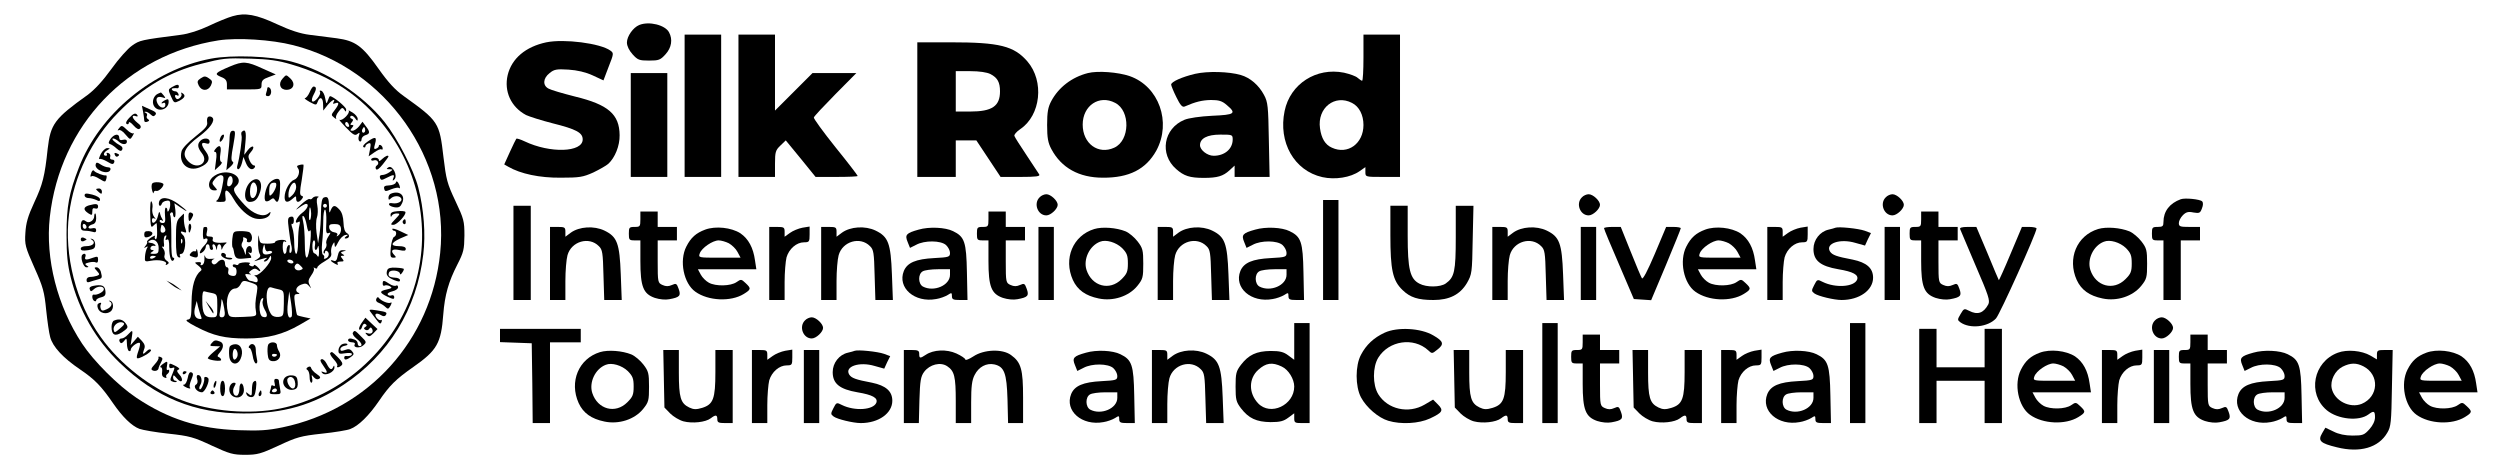 <?xml version="1.0" standalone="no"?>
<!DOCTYPE svg PUBLIC "-//W3C//DTD SVG 20010904//EN"
 "http://www.w3.org/TR/2001/REC-SVG-20010904/DTD/svg10.dtd">
<svg version="1.0" xmlns="http://www.w3.org/2000/svg"
 width="1300pt" height="240pt" viewBox="0 0 1300 240"
 preserveAspectRatio="xMidYMid meet">

<g transform="translate(0,240) scale(0.1,-0.1)"
fill="#000000" stroke="none">
<path d="M1210 2316 c-25 -7 -81 -30 -125 -51 -49 -23 -104 -41 -145 -46 -209
-27 -213 -28 -253 -56 -22 -15 -71 -70 -108 -122 -45 -62 -86 -107 -124 -135
-172 -123 -192 -151 -207 -279 -15 -143 -26 -186 -70 -280 -33 -71 -43 -107
-46 -158 -4 -61 -1 -73 47 -181 45 -100 52 -127 61 -219 6 -57 15 -121 21
-142 13 -50 67 -108 154 -167 77 -52 112 -88 173 -177 49 -71 97 -118 137
-133 17 -6 84 -18 151 -25 110 -12 131 -18 225 -62 93 -43 111 -48 174 -48 63
0 81 5 174 48 94 44 115 50 225 62 67 7 133 18 147 24 43 16 97 69 149 145 55
81 88 114 181 179 121 85 143 122 154 272 8 103 28 171 73 259 33 64 36 79 37
151 0 75 -3 87 -47 180 -43 91 -48 112 -62 228 -21 181 -25 187 -206 317 -45
32 -81 71 -132 143 -84 119 -121 145 -217 158 -39 5 -102 13 -141 18 -48 6
-100 23 -167 54 -111 52 -168 62 -233 43z m315 -151 c482 -122 814 -592 764
-1080 -46 -454 -372 -814 -819 -907 -77 -16 -120 -19 -230 -15 -207 7 -365 58
-530 168 -95 63 -224 192 -283 282 -129 195 -192 442 -168 658 53 478 402 844
877 919 98 15 276 4 389 -25z"/>
<path d="M1097 2095 c-301 -57 -579 -287 -687 -567 -51 -132 -64 -200 -64
-348 0 -105 5 -154 22 -223 42 -170 130 -324 254 -443 187 -181 391 -264 645
-264 208 0 359 43 519 149 235 155 382 395 415 678 13 104 3 236 -26 348 -23
90 -108 255 -175 340 -114 143 -304 267 -485 315 -106 28 -308 36 -418 15z
m418 -30 c207 -60 365 -166 488 -327 191 -249 243 -573 140 -864 -107 -301
-373 -534 -685 -598 -160 -33 -362 -16 -516 44 -157 61 -319 187 -418 327
-129 179 -192 427 -165 639 26 199 117 388 256 529 127 130 266 212 430 253
115 29 127 31 260 27 93 -3 140 -9 210 -30z"/>
<path d="M1195 2054 c-78 -33 -82 -39 -46 -54 24 -9 31 -19 31 -39 l0 -26 90
0 c90 0 90 0 90 25 0 21 8 29 37 39 l37 14 -65 29 c-87 40 -105 41 -174 12z"/>
<path d="M1044 1993 c-18 -12 -20 -18 -11 -37 15 -31 49 -31 64 0 9 20 7 25
-11 37 -18 12 -24 12 -42 0z"/>
<path d="M1470 1992 c-25 -27 -14 -59 20 -59 37 0 48 33 20 59 -23 21 -21 21
-40 0z"/>
<path d="M894 1947 c-20 -12 -20 -13 -5 -48 16 -36 17 -36 44 -23 29 16 34 28
15 40 -6 4 -8 3 -5 -3 8 -12 -17 -36 -26 -26 -11 11 -8 25 4 17 7 -4 10 -1 7
7 -3 8 -10 14 -15 14 -17 0 -28 15 -12 16 8 1 17 1 22 0 4 0 7 4 7 9 0 13 -10
12 -36 -3z"/>
<path d="M1390 1941 c0 -5 -3 -16 -6 -25 -4 -11 -1 -16 10 -16 18 0 22 35 6
45 -5 3 -10 2 -10 -4z"/>
<path d="M1610 1920 c-7 -16 -18 -30 -24 -30 -6 -1 5 -9 24 -20 34 -18 35 -18
42 1 11 30 28 22 28 -13 l1 -33 22 28 c22 27 45 38 31 15 -5 -8 -2 -9 9 -5 23
9 21 -5 -3 -36 -18 -23 -19 -26 -3 -38 9 -8 14 -9 11 -4 -4 6 2 22 13 35 16
21 20 23 29 10 8 -13 10 -13 10 1 0 13 -68 69 -84 69 -2 0 -7 -10 -11 -22 -7
-21 -8 -20 -14 11 -3 19 -12 36 -20 39 -8 3 -11 0 -7 -6 8 -13 -30 -59 -40
-49 -5 5 -1 21 8 37 15 27 14 40 -2 40 -4 0 -13 -13 -20 -30z"/>
<path d="M822 1913 c-22 -9 -34 -41 -22 -63 20 -37 78 -20 77 22 0 13 -4 15
-19 7 -10 -5 -18 -12 -18 -15 0 -3 5 -2 10 1 6 3 10 -1 10 -9 0 -23 -27 -20
-40 4 -14 27 -4 42 23 34 19 -6 20 -5 8 10 -7 9 -14 16 -15 15 0 0 -7 -3 -14
-6z"/>
<path d="M744 1819 c3 -18 6 -38 6 -45 0 -8 6 -11 16 -7 11 4 12 8 4 13 -7 4
-10 12 -6 18 3 6 0 13 -6 15 -9 4 -9 6 -1 6 6 1 18 -6 26 -14 12 -11 17 -12
25 -2 8 9 0 17 -30 29 l-40 18 6 -31z"/>
<path d="M1813 1825 c10 -12 -33 -56 -47 -48 -6 3 9 -15 33 -40 37 -38 47 -44
59 -34 13 10 14 8 8 -10 -4 -12 -2 -24 4 -28 5 -3 10 1 10 10 0 9 9 19 20 22
25 7 25 18 2 47 l-17 23 -18 -24 c-10 -12 -25 -23 -34 -23 -13 0 -13 3 -3 15
10 12 10 15 0 15 -10 0 -10 3 -1 14 9 11 9 15 -1 19 -7 2 -9 8 -5 13 5 5 15 1
23 -10 11 -16 14 -17 14 -4 0 9 -12 24 -27 33 -16 10 -25 14 -20 10z m2 -83
c-8 -8 -25 10 -19 20 4 6 9 5 15 -3 4 -7 6 -15 4 -17z m81 -29 c-10 -10 -19 5
-10 18 6 11 8 11 12 0 2 -7 1 -15 -2 -18z"/>
<path d="M671 1786 c-14 -15 -19 -26 -12 -31 6 -3 11 0 11 7 0 7 11 1 24 -14
17 -19 27 -23 34 -16 8 8 4 17 -14 30 -27 22 -33 43 -8 34 8 -3 12 -2 9 4 -9
15 -20 12 -44 -14z"/>
<path d="M1084 1793 c-6 -2 -9 -14 -7 -27 4 -20 -7 -33 -61 -76 -39 -31 -69
-62 -72 -77 -16 -64 35 -108 95 -83 47 19 58 46 32 81 -27 36 -27 52 -1 44 14
-5 20 -2 20 9 0 19 -31 21 -48 4 -17 -17 -15 -36 8 -65 39 -50 -24 -89 -70
-43 -38 38 -23 72 56 131 56 41 85 83 68 98 -5 5 -14 7 -20 4z"/>
<path d="M619 1733 c-8 -9 -9 -14 -2 -10 6 4 22 -5 35 -22 25 -29 25 -29 38
-7 7 11 9 18 5 13 -5 -4 -21 4 -35 18 -25 24 -28 25 -41 8z"/>
<path d="M1194 1688 c0 -18 -4 -64 -9 -103 l-8 -70 22 19 c14 13 18 22 10 26
-8 5 -7 28 4 84 12 69 12 76 -2 76 -11 0 -16 -10 -17 -32z"/>
<path d="M1257 1714 c-3 -3 -3 -12 -1 -19 5 -12 -10 -116 -22 -157 -3 -10 -1
-18 5 -18 6 0 14 14 19 32 l8 32 13 -32 c13 -32 34 -41 46 -22 3 6 1 10 -5 10
-6 0 -16 11 -22 25 -9 21 -8 28 7 45 10 11 15 23 11 27 -4 4 -16 -3 -27 -17
l-19 -25 6 63 c6 57 0 75 -19 56z"/>
<path d="M575 1678 c-12 -18 -12 -24 -3 -27 7 -2 23 -12 34 -23 16 -14 24 -16
29 -7 4 6 2 15 -6 20 -33 18 -53 38 -41 39 7 0 20 -7 28 -15 19 -19 44 -19 44
-1 0 9 -7 12 -20 9 -14 -4 -20 0 -20 11 0 23 -26 20 -45 -6z"/>
<path d="M1146 1684 c-10 -25 1 -29 14 -5 6 12 7 21 1 21 -5 0 -12 -7 -15 -16z"/>
<path d="M1912 1664 c-18 -12 -28 -25 -22 -29 5 -3 10 -2 10 3 0 6 7 13 15 16
13 5 15 0 9 -31 l-7 -36 30 21 c17 12 33 19 37 15 3 -3 6 -1 6 5 0 6 -4 14
-10 17 -5 3 -10 2 -10 -3 0 -6 -6 -12 -14 -15 -11 -5 -13 0 -6 24 11 38 2 41
-38 13z"/>
<path d="M1120 1625 c-8 -10 -9 -15 -1 -15 7 0 9 -16 4 -47 l-6 -48 22 20 c13
11 18 21 12 23 -7 2 -9 18 -5 43 7 41 -4 51 -26 24z"/>
<path d="M524 1599 c-8 -17 -12 -29 -7 -26 5 3 23 -3 40 -13 26 -16 32 -16 37
-4 3 8 -1 14 -10 14 -10 0 -14 6 -11 14 3 8 -1 17 -9 20 -9 3 -12 1 -9 -4 3
-6 1 -10 -4 -10 -17 0 -13 18 7 29 16 10 16 10 0 11 -10 0 -25 -14 -34 -31z"/>
<path d="M597 1595 c3 -8 9 -12 14 -9 12 7 11 11 -5 17 -10 4 -13 1 -9 -8z"/>
<path d="M1987 1573 c-11 -11 -17 -13 -17 -5 0 7 -9 12 -20 12 -11 0 -20 -4
-20 -10 0 -5 6 -7 14 -4 18 7 32 -16 16 -26 -7 -4 -9 -13 -5 -19 4 -8 17 1 36
25 16 20 29 38 29 40 0 10 -17 2 -33 -13z"/>
<path d="M498 1547 c-11 -30 65 -60 76 -30 3 8 -2 13 -12 13 -10 0 -27 7 -39
15 -16 11 -22 12 -25 2z"/>
<path d="M1557 1542 c-13 -3 -15 -7 -8 -16 14 -17 2 -54 -20 -61 -23 -8 -49
-55 -49 -90 0 -29 15 -32 42 -8 17 15 18 15 18 0 0 -21 14 -22 29 -3 9 11 9
15 -1 18 -10 4 -10 20 1 82 7 43 11 79 9 80 -2 1 -11 1 -21 -2z m-17 -115 c0
-13 -9 -32 -20 -42 -19 -18 -20 -17 -20 4 0 27 17 61 30 61 6 0 10 -11 10 -23z"/>
<path d="M2020 1530 c-12 -8 -12 -10 5 -10 20 -1 20 -1 1 -15 -11 -8 -28 -15
-38 -15 -11 0 -15 -5 -12 -15 5 -13 9 -13 34 0 37 19 44 19 35 -2 -5 -14 -4
-15 6 -6 19 19 -10 76 -31 63z"/>
<path d="M476 1505 c-8 -22 -8 -27 2 -21 5 3 22 -3 39 -14 30 -18 31 -18 36 0
3 11 2 19 -2 18 -11 -3 -56 14 -62 24 -3 5 -9 2 -13 -7z"/>
<path d="M1143 1499 c-18 -5 -39 -19 -46 -30 -19 -27 -10 -59 16 -59 19 0 19
1 3 19 -15 17 -15 20 2 41 10 12 25 21 33 19 14 -4 14 -12 4 -62 -6 -33 -18
-63 -26 -68 -10 -6 -5 -9 17 -9 28 0 30 2 26 30 -6 44 13 37 43 -15 30 -51 75
-92 111 -101 33 -8 70 2 78 22 5 14 4 15 -9 4 -27 -22 -79 -3 -123 44 -55 60
-65 81 -47 96 47 39 -13 89 -82 69z m67 -39 c0 -19 -17 -36 -27 -26 -3 3 -2
17 1 31 7 28 26 25 26 -5z"/>
<path d="M1307 1458 c-38 -29 -45 -108 -9 -108 26 0 40 12 52 45 21 55 -4 92
-43 63z m27 -24 c9 -23 -4 -64 -20 -64 -9 0 -14 12 -14 33 0 46 21 65 34 31z"/>
<path d="M1401 1449 c-20 -22 -33 -87 -19 -95 5 -3 16 0 24 7 13 10 17 10 24
-1 14 -23 23 -4 26 55 2 48 0 55 -17 55 -10 0 -27 -9 -38 -21z m34 -21 c-4
-13 -13 -30 -21 -38 -12 -12 -14 -10 -14 16 0 34 6 44 27 44 10 0 12 -7 8 -22z"/>
<path d="M792 1446 c-5 -6 -5 -22 -1 -36 4 -14 7 -19 8 -12 1 8 7 12 14 9 11
-3 36 19 37 34 0 12 -50 16 -58 5z"/>
<path d="M2058 1450 c-2 -7 -18 -13 -34 -14 -23 -1 -30 -5 -26 -18 3 -14 7
-15 37 -2 18 7 35 10 39 7 9 -9 7 10 -3 26 -7 10 -10 10 -13 1z"/>
<path d="M500 1416 c0 -2 7 -9 15 -16 12 -10 15 -10 15 4 0 9 -7 16 -15 16 -8
0 -15 -2 -15 -4z"/>
<path d="M440 1384 c0 -8 9 -14 21 -14 11 0 29 -5 40 -10 15 -8 19 -7 19 3 0
9 -17 19 -40 25 -32 8 -40 7 -40 -4z"/>
<path d="M2033 1393 c-7 -2 -13 -12 -13 -21 0 -12 3 -13 12 -4 15 15 45 16 54
1 9 -15 -16 -30 -44 -26 -14 3 -21 0 -19 -7 2 -6 16 -12 30 -14 21 -3 30 3 38
22 19 40 -14 67 -58 49z"/>
<path d="M1625 1370 c-4 -6 -10 -8 -15 -5 -5 3 -26 -11 -47 -31 -27 -25 -29
-30 -9 -15 16 12 33 21 37 21 19 0 7 -28 -21 -48 -28 -21 -45 -62 -18 -46 8 5
9 0 5 -17 -4 -13 -7 -52 -7 -86 0 -35 -4 -63 -10 -63 -5 0 -10 24 -10 54 0 30
-4 66 -10 81 -5 14 -6 24 -1 21 5 -3 9 5 9 18 0 17 -5 22 -17 19 -15 -4 -16
-13 -9 -66 4 -34 10 -74 14 -88 3 -15 1 -30 -4 -33 -7 -4 -9 3 -6 20 3 16 1
23 -6 19 -5 -3 -10 -15 -10 -26 0 -10 -4 -19 -10 -19 -5 0 -10 16 -10 36 0 24
4 33 12 28 6 -4 8 -3 5 3 -7 11 -57 5 -57 -7 0 -4 -18 -7 -39 -7 -37 0 -40 2
-44 31 -2 20 -4 14 -5 -19 -1 -27 3 -57 8 -65 7 -11 3 -18 -13 -28 -18 -11
-19 -12 -2 -7 11 4 29 9 40 12 16 4 17 3 5 -6 -9 -7 -11 -11 -3 -11 7 0 17 8
22 18 10 16 10 16 11 0 0 -23 -57 -88 -79 -89 -10 0 -11 -2 -3 -6 6 -2 12 -12
12 -20 0 -10 -6 -13 -16 -9 -9 3 -20 6 -24 6 -5 0 -14 9 -19 19 -9 16 -8 18
12 15 12 -2 16 -1 9 2 -10 5 -9 9 5 19 13 10 22 10 31 3 20 -17 21 -5 0 15
-10 9 -18 13 -18 7 0 -5 -7 -7 -16 -3 -10 4 -12 8 -5 13 7 3 -4 6 -24 6 -19
-1 -35 -5 -35 -10 0 -4 -7 -6 -15 -2 -8 3 -15 1 -15 -4 0 -6 5 -10 10 -10 11
0 14 -33 4 -42 -3 -3 -13 -4 -23 -1 -13 3 -17 11 -14 24 3 10 0 19 -6 19 -6 0
-11 9 -11 20 0 24 -22 26 -40 5 -7 -8 -16 -12 -21 -9 -13 8 -11 22 4 27 6 2 0
3 -15 1 -18 -2 -28 2 -32 14 -2 9 -4 4 -3 -12 1 -17 -4 -31 -12 -34 -8 -3 -11
0 -7 6 4 7 -2 10 -14 9 -20 -1 -20 -2 2 -19 14 -11 19 -21 13 -25 -32 -25 -48
-79 -49 -164 -1 -80 -3 -89 -21 -91 -14 -3 -1 -13 45 -37 90 -47 149 -61 261
-61 111 0 191 21 279 72 l55 32 -33 7 c-18 4 -35 8 -37 11 -2 2 -7 27 -11 56
-6 47 -5 52 12 53 11 0 14 3 7 6 -22 8 -14 33 13 43 21 8 29 7 41 -7 13 -16
13 -16 3 5 -9 18 -7 28 9 51 11 15 17 32 13 36 -4 5 -1 5 6 1 6 -4 12 -3 12 3
0 6 17 20 38 32 30 18 38 27 34 45 -2 12 1 30 7 41 10 17 10 17 11 -2 1 -15 5
-11 18 15 9 19 26 36 37 38 17 3 17 1 5 -7 -9 -7 -10 -11 -3 -11 20 0 24 18 7
28 -11 6 -17 24 -18 55 -1 29 -8 53 -20 66 -24 27 -34 26 -46 -1 -7 -20 -9
-17 -9 18 -1 45 -6 55 -27 47 -10 -4 -14 -25 -15 -77 0 -39 -4 -91 -8 -116
l-7 -45 -8 55 c-4 30 -3 66 2 79 5 14 6 41 2 62 -5 25 -3 40 4 43 6 2 3 5 -6
5 -9 1 -20 -4 -23 -9z m75 -40 c0 -5 -4 -10 -10 -10 -5 0 -10 5 -10 10 0 6 5
10 10 10 6 0 10 -4 10 -10z m-82 -40 c0 -16 -3 -32 -6 -34 -6 -4 -7 16 -3 57
2 19 8 4 9 -23z m79 -44 c-3 -53 -1 -63 12 -58 12 5 12 2 -1 -17 -9 -13 -14
-30 -11 -37 3 -8 0 -21 -7 -29 -7 -9 -10 -18 -6 -22 3 -3 6 -1 6 6 0 7 5 9 10
6 15 -9 12 -32 -6 -39 -8 -3 -12 -2 -9 3 3 5 1 13 -5 16 -7 4 -8 28 -5 63 4
31 6 83 6 115 0 31 4 57 9 57 5 0 8 -29 7 -64z m-102 -17 c5 -30 10 -38 16
-28 6 9 7 -13 3 -56 -10 -106 -29 -115 -29 -12 0 45 -4 97 -9 116 -5 22 -5 31
2 27 6 -3 13 -25 17 -47z m178 -16 c2 -13 -3 -28 -11 -35 -11 -9 -14 -9 -9 -1
5 7 -1 13 -15 15 -14 2 -24 11 -26 23 -2 16 3 20 27 20 23 0 31 -5 34 -22z
m-135 -88 c-6 -28 8 -35 15 -7 3 9 5 -1 6 -23 0 -25 -2 -35 -8 -27 -4 8 -12
14 -17 15 -12 3 -13 67 -1 67 5 0 7 -11 5 -25z m-243 -31 c8 3 17 1 20 -3 2
-5 -6 -11 -20 -13 -27 -6 -35 6 -26 37 5 18 6 18 9 -3 2 -15 9 -22 17 -18z
m130 -54 c3 -5 -1 -10 -9 -10 -8 0 -18 5 -21 10 -3 6 1 10 9 10 8 0 18 -4 21
-10z m40 -24 c12 -12 12 -15 -2 -20 -19 -8 -38 8 -29 23 9 14 15 14 31 -3z
m-256 -87 c31 -11 32 -14 27 -48 -9 -50 -10 -72 -5 -101 4 -25 3 -25 -67 -28
-67 -3 -72 -1 -78 20 -17 66 2 128 39 128 8 0 19 9 25 20 12 23 16 24 59 9z
m142 -34 c25 -6 26 -9 25 -73 -1 -64 -2 -67 -27 -70 -14 -2 -30 3 -36 10 -33
40 -36 153 -4 144 9 -3 28 -8 42 -11z m-348 -19 c26 -6 27 -9 27 -66 0 -60 0
-60 -30 -60 -37 0 -48 20 -48 87 -1 36 3 51 11 48 7 -2 24 -6 40 -9z m413
-123 c-17 -17 -26 17 -19 73 l7 59 10 -63 c5 -34 6 -65 2 -69z m-347 20 c1
-15 -5 -23 -15 -23 -13 0 -15 7 -10 31 3 17 7 41 7 53 1 15 3 13 9 -9 4 -16 8
-40 9 -52z m197 61 c-3 -9 2 -29 11 -45 18 -30 13 -45 -12 -36 -22 9 -20 97 3
97 2 0 1 -7 -2 -16z m-321 -78 c6 -14 4 -17 -11 -14 -22 4 -29 29 -18 66 l7
27 7 -30 c4 -16 11 -38 15 -49z"/>
<path d="M1086 805 c24 -39 24 -40 24 -28 0 6 -9 21 -21 34 l-20 24 17 -30z"/>
<path d="M827 1350 c-5 -21 8 -29 15 -8 2 6 13 13 24 14 15 3 20 -2 19 -21 0
-23 -15 -49 -15 -27 0 7 -3 12 -8 12 -4 0 -6 -18 -4 -40 3 -32 1 -40 -12 -40
-9 0 -16 5 -16 11 0 5 5 7 12 3 7 -5 8 -3 2 7 -5 8 -9 17 -10 22 -4 21 -7 19
-13 -7 -7 -32 -31 -48 -31 -21 0 10 5 13 13 9 8 -5 8 -3 -2 9 -7 9 -11 28 -9
41 3 14 1 31 -4 38 -5 8 -8 -18 -7 -64 2 -67 4 -75 16 -62 8 8 16 14 17 14 1
0 3 -20 3 -45 1 -25 -3 -42 -8 -39 -5 3 -6 10 -3 16 4 5 -5 2 -20 -7 -15 -10
-24 -20 -21 -23 2 -3 -1 -12 -8 -20 -10 -13 -9 -14 2 -7 10 6 12 4 5 -6 -4 -8
-9 -27 -10 -42 -2 -28 -1 -29 31 -23 41 8 87 -2 78 -17 -4 -6 -1 -7 7 -2 10 6
10 11 -4 20 -10 7 -14 19 -10 29 3 9 0 24 -7 33 -8 9 -9 14 -3 10 7 -4 9 4 6
22 -2 16 1 32 7 35 7 5 8 1 4 -10 -4 -12 -3 -15 5 -10 9 5 12 -7 12 -41 0 -51
12 -83 24 -64 4 6 2 11 -4 11 -7 0 -10 35 -9 104 0 58 -2 109 -5 115 -4 5 -2
12 4 16 5 3 10 -1 10 -9 0 -9 4 -16 8 -16 4 0 6 16 4 37 l-5 36 32 -22 c17
-12 31 -20 31 -18 0 3 -19 19 -42 36 -49 36 -93 41 -101 11z m33 -146 c0 -8
-6 -14 -14 -14 -12 0 -14 10 -7 38 3 10 21 -11 21 -24z m-35 -95 c0 -24 -4
-29 -25 -29 -20 0 -22 2 -10 10 11 7 12 10 2 10 -8 0 -12 6 -9 13 2 6 11 11
18 9 8 -2 10 0 6 5 -5 4 -13 9 -18 9 -22 3 -23 5 -10 13 22 14 47 -7 46 -40z
m-15 -43 c0 -2 -7 -6 -15 -10 -8 -3 -15 -1 -15 4 0 6 7 10 15 10 8 0 15 -2 15
-4z"/>
<path d="M462 1332 c-29 -9 -30 -23 -3 -41 19 -12 21 -11 21 9 0 16 4 20 15
16 9 -3 15 0 15 9 0 16 -10 17 -48 7z"/>
<path d="M2068 1302 c-28 -2 -38 -8 -37 -20 0 -11 3 -12 6 -4 2 6 14 12 26 12
19 0 19 -2 -8 -30 -25 -26 -26 -30 -9 -29 19 0 68 53 62 67 -2 4 -20 6 -40 4z"/>
<path d="M980 1275 c0 -30 6 -32 19 -6 8 14 7 20 -4 25 -11 4 -15 -2 -15 -19z"/>
<path d="M490 1276 c0 -23 -28 -40 -43 -27 -17 14 -27 4 -27 -26 0 -18 6 -23
24 -23 13 0 31 -3 40 -6 10 -4 16 -1 16 9 0 10 -7 13 -20 10 -11 -3 -20 -1
-20 5 0 5 9 12 20 15 14 3 20 14 20 31 0 14 -2 26 -5 26 -3 0 -5 -6 -5 -14z
m-40 -57 c0 -5 -4 -9 -10 -9 -5 0 -10 7 -10 16 0 8 5 12 10 9 6 -3 10 -10 10
-16z"/>
<path d="M935 1269 c-17 -17 -20 -34 -20 -111 0 -69 3 -92 14 -96 8 -3 11 0 7
7 -4 6 -1 11 7 11 20 0 28 78 10 96 -18 17 -16 25 3 17 13 -5 15 -2 8 18 -5
13 -8 36 -8 52 1 15 1 27 0 26 -1 0 -10 -9 -21 -20z m12 -131 c-3 -8 -6 -5 -6
6 -1 11 2 17 5 13 3 -3 4 -12 1 -19z"/>
<path d="M2095 1251 c-3 -5 -1 -12 5 -16 5 -3 10 1 10 9 0 18 -6 21 -15 7z"/>
<path d="M980 1216 c0 -31 6 -34 13 -6 3 11 1 23 -4 26 -5 3 -9 -6 -9 -20z"/>
<path d="M1059 1218 c-6 -15 -5 -66 2 -62 23 14 25 -9 3 -31 -27 -27 -35 -56
-9 -35 8 7 15 19 15 26 0 8 5 14 10 14 6 0 10 -7 10 -15 0 -8 5 -15 11 -15 6
0 9 7 5 15 -3 8 -1 15 4 15 5 0 11 -8 13 -17 4 -17 5 -17 6 0 0 9 6 17 11 17
6 0 10 -8 11 -17 0 -14 2 -15 6 -3 3 8 11 19 17 23 7 5 6 7 -4 6 -45 -5 -69 2
-64 16 4 10 0 15 -15 15 -18 0 -20 4 -15 25 4 15 2 25 -5 25 -6 0 -11 -1 -12
-2z"/>
<path d="M2040 1209 c0 -5 5 -9 10 -9 14 0 13 -27 -1 -32 -6 -2 -14 -27 -17
-56 -4 -46 -2 -52 14 -52 14 0 15 3 6 12 -24 24 -14 36 23 28 27 -6 35 -5 35
6 0 9 -12 14 -35 14 -47 0 -44 17 6 40 l42 18 -42 20 c-22 11 -41 16 -41 11z"/>
<path d="M750 1181 c0 -14 5 -18 19 -14 29 8 32 29 5 31 -18 1 -24 -3 -24 -17z"/>
<path d="M1208 1158 c-2 -21 -1 -41 1 -44 3 -2 6 -12 7 -20 5 -35 13 -42 46
-39 18 2 37 4 42 4 5 1 2 9 -5 18 -10 11 -10 14 -1 9 8 -5 12 0 12 13 0 33
-30 26 -31 -6 -1 -21 -2 -23 -6 -8 -3 11 -9 25 -14 30 -4 6 -4 17 1 25 5 8 6
18 4 22 -3 4 2 5 10 2 9 -3 13 -10 10 -15 -3 -5 2 -9 10 -9 23 0 21 47 -1 54
-10 3 -32 5 -50 4 -29 -1 -31 -4 -35 -40z"/>
<path d="M420 1155 c0 -9 6 -12 15 -9 8 4 15 7 15 9 0 2 -7 5 -15 9 -9 3 -15
0 -15 -9z"/>
<path d="M479 1152 c20 -14 4 -32 -30 -32 -18 0 -29 -5 -29 -13 0 -10 10 -12
38 -8 31 5 37 10 37 30 0 14 -7 26 -15 28 -12 4 -13 3 -1 -5z"/>
<path d="M1021 1102 c0 -7 -4 -11 -8 -9 -5 3 -14 -1 -20 -8 -10 -11 -9 -15 8
-20 26 -9 32 -3 26 27 -2 12 -5 17 -6 10z"/>
<path d="M1756 1069 c-4 -22 -10 -30 -21 -25 -22 8 -18 -2 6 -15 15 -8 19 -8
15 0 -5 7 1 11 15 11 18 0 19 2 9 15 -10 12 -10 15 1 15 12 0 12 2 0 9 -11 7
-10 10 5 14 17 4 17 5 -2 6 -16 1 -23 -6 -28 -30z"/>
<path d="M1150 1075 c0 -15 46 -32 57 -21 4 3 -4 6 -16 6 -12 0 -20 4 -17 9 3
5 -1 11 -9 15 -9 3 -15 0 -15 -9z"/>
<path d="M428 1075 c-12 -12 5 -65 21 -65 13 0 14 2 2 9 -12 8 -9 11 11 16 15
4 32 4 37 0 7 -3 11 2 11 14 0 18 -3 19 -26 11 -36 -14 -47 -12 -40 5 5 14 -5
21 -16 10z"/>
<path d="M504 991 c15 -17 15 -19 1 -25 -9 -3 -25 -6 -36 -6 -11 0 -19 -7 -19
-16 0 -11 5 -14 16 -10 9 3 27 9 40 12 26 7 27 8 18 42 -4 12 -13 22 -22 22
-13 0 -13 -3 2 -19z"/>
<path d="M2014 996 c-9 -24 -1 -37 34 -52 24 -10 32 -10 32 -1 0 7 -12 13 -26
13 -31 2 -38 9 -31 27 6 17 57 11 57 -7 0 -11 20 13 20 25 0 3 -18 6 -40 7
-28 2 -42 -2 -46 -12z"/>
<path d="M885 925 c11 -9 29 -21 40 -26 l20 -10 -20 16 c-11 9 -29 21 -40 26
l-20 10 20 -16z"/>
<path d="M1990 924 c0 -8 4 -12 10 -9 5 3 17 2 27 -3 14 -8 11 -11 -15 -17
-41 -9 -40 -17 3 -38 30 -14 35 -14 35 -2 0 8 -6 12 -14 9 -8 -3 -17 -1 -20 5
-3 5 7 12 24 16 17 4 30 13 30 21 0 9 -5 12 -10 9 -6 -4 -22 0 -35 9 -30 20
-35 20 -35 0z"/>
<path d="M483 913 c-14 -3 -20 -9 -16 -18 4 -12 7 -12 20 0 19 19 53 19 53 1
0 -14 -36 -32 -52 -28 -12 3 -10 -26 2 -33 6 -3 10 -2 10 3 0 6 12 13 26 16
20 5 25 12 22 34 -3 28 -20 34 -65 25z"/>
<path d="M1957 846 c-4 -9 1 -17 13 -21 11 -4 26 -13 34 -21 13 -13 16 -12 27
7 7 14 7 19 0 15 -11 -7 -51 10 -62 26 -3 5 -9 3 -12 -6z"/>
<path d="M570 833 c18 -9 11 -30 -15 -41 -21 -10 -27 -9 -31 3 -3 8 -3 19 1
24 3 7 0 8 -9 5 -10 -4 -12 -12 -7 -27 9 -26 45 -34 67 -16 17 14 15 51 -4 55
-7 1 -8 0 -2 -3z"/>
<path d="M1926 779 c6 -8 20 -26 31 -41 17 -23 22 -25 27 -12 3 8 2 13 -3 10
-11 -7 -36 22 -27 31 4 4 15 2 26 -5 13 -8 21 -8 26 -1 9 15 4 17 -46 25 -38
6 -43 5 -34 -7z"/>
<path d="M1880 720 c-11 -16 -16 -31 -11 -34 5 -3 11 4 14 15 4 13 10 18 17
14 9 -6 9 -9 0 -15 -10 -6 -9 -9 0 -15 7 -4 16 -2 20 5 5 9 9 9 14 1 11 -17
-2 -31 -22 -24 -14 5 -15 3 -4 -8 10 -11 16 -10 34 8 l21 22 -31 29 -32 30
-20 -28z"/>
<path d="M593 733 c-7 -2 -13 -17 -13 -33 0 -43 19 -52 57 -26 30 21 31 24 17
44 -15 21 -35 26 -61 15z m31 -41 c-27 -23 -29 -24 -33 -7 -4 23 25 46 47 38
12 -5 10 -11 -14 -31z"/>
<path d="M665 660 c-10 -11 -24 -20 -32 -20 -14 0 -17 -12 -6 -23 3 -4 12 1
19 11 12 15 13 14 14 -15 0 -17 5 -35 10 -38 6 -3 10 0 10 7 0 14 39 43 47 34
3 -3 0 -19 -6 -37 -17 -49 -14 -51 29 -29 23 12 38 25 35 30 -4 6 -12 4 -21
-5 -21 -21 -25 -19 -15 8 7 16 4 27 -11 44 l-21 22 -19 -22 -19 -22 6 38 c7
43 5 44 -20 17z"/>
<path d="M1835 670 c-4 -6 5 -20 19 -31 27 -21 34 -39 16 -39 -5 0 -10 6 -10
14 0 8 -7 17 -16 20 -23 9 -34 7 -34 -4 0 -5 9 -10 21 -10 11 0 17 -5 14 -10
-11 -18 25 -23 44 -6 18 16 18 18 -11 46 -33 34 -34 34 -43 20z"/>
<path d="M1100 615 c-11 -13 -8 -15 16 -15 l29 -1 -34 -29 c-19 -16 -33 -31
-30 -34 11 -10 69 -17 69 -8 0 6 -6 12 -12 15 -10 3 -8 9 5 24 21 24 22 49 1
57 -23 9 -30 8 -44 -9z"/>
<path d="M1394 606 c-3 -8 -4 -29 -2 -48 2 -25 8 -34 24 -36 30 -4 51 24 36
49 -7 10 -12 26 -12 34 0 19 -39 20 -46 1z m46 -50 c0 -11 -19 -15 -25 -6 -3
5 1 10 9 10 9 0 16 -2 16 -4z"/>
<path d="M1777 609 c-9 -6 -17 -19 -17 -31 0 -18 4 -20 35 -15 19 3 35 2 35
-4 0 -8 -15 -13 -32 -10 -5 0 -8 -3 -8 -9 0 -14 13 -12 35 4 16 12 17 16 6 29
-9 12 -19 14 -37 7 -18 -7 -24 -6 -24 5 0 7 10 15 23 17 12 2 17 6 12 10 -6 3
-18 2 -28 -3z"/>
<path d="M1194 596 c-3 -8 -4 -29 -2 -48 4 -43 42 -53 59 -14 17 38 4 76 -27
76 -13 0 -27 -6 -30 -14z m40 -50 c-3 -9 -10 -16 -15 -16 -11 0 -12 43 -2 54
10 10 24 -20 17 -38z"/>
<path d="M1295 600 c-3 -5 -2 -10 3 -10 5 0 12 -18 16 -40 3 -22 11 -40 17
-40 7 0 9 9 5 23 -3 12 -6 34 -6 50 0 27 -22 38 -35 17z"/>
<path d="M1717 564 c-3 -3 5 -18 18 -32 13 -14 22 -29 19 -34 -7 -12 10 -10
23 3 7 7 2 19 -19 40 -32 32 -32 32 -41 23z"/>
<path d="M824 541 c3 -5 -5 -20 -19 -35 -20 -22 -22 -28 -9 -33 14 -5 29 2 29
15 1 4 6 17 13 29 9 17 9 22 -4 27 -8 3 -13 2 -10 -3z"/>
<path d="M1672 532 c-9 -3 -7 -11 8 -32 25 -35 25 -44 3 -35 -14 5 -15 4 -6
-6 16 -16 63 7 62 30 0 11 -2 12 -6 4 -8 -21 -19 -15 -34 15 -8 16 -20 27 -27
24z"/>
<path d="M844 505 c-10 -8 -14 -15 -8 -15 6 0 9 -10 7 -24 -3 -15 1 -25 12
-29 9 -4 13 -3 10 2 -3 5 -1 12 5 16 5 3 10 11 10 16 0 6 -4 8 -9 5 -4 -3 -6
6 -3 19 5 29 3 30 -24 10z"/>
<path d="M880 495 c0 -9 6 -12 16 -8 14 5 14 2 1 -30 -14 -32 -14 -36 0 -41 9
-4 18 -4 21 -1 3 3 0 5 -6 5 -7 0 -12 8 -12 18 1 14 3 14 20 -6 12 -14 21 -18
25 -12 4 6 -1 21 -12 32 -14 16 -15 22 -5 26 9 2 4 9 -13 18 -34 17 -35 17
-35 -1z"/>
<path d="M1601 491 c-9 -6 -10 -11 -2 -15 6 -4 11 -20 11 -37 0 -16 4 -29 9
-29 5 0 7 10 4 23 -4 20 -3 20 9 5 9 -10 19 -13 27 -8 10 6 7 12 -12 25 -14 9
-27 23 -29 31 -2 9 -8 10 -17 5z"/>
<path d="M950 459 c0 -5 5 -7 10 -4 6 3 10 8 10 11 0 2 -4 4 -10 4 -5 0 -10
-5 -10 -11z"/>
<path d="M976 434 c-4 -19 -12 -34 -19 -34 -7 0 -6 -4 3 -10 17 -11 37 -14 27
-4 -3 4 0 21 8 40 11 27 11 33 0 38 -9 3 -15 -7 -19 -30z"/>
<path d="M1025 429 c5 -13 2 -25 -6 -29 -17 -11 6 -40 31 -40 16 0 44 63 32
74 -8 9 -22 7 -20 -1 3 -17 -15 -63 -23 -57 -5 2 -3 13 3 23 12 20 5 51 -12
51 -7 0 -9 -8 -5 -21z"/>
<path d="M1481 436 c-26 -32 13 -76 53 -60 12 5 16 16 14 38 -2 25 -8 32 -29
34 -14 2 -31 -4 -38 -12z m52 -18 c11 -39 -14 -53 -33 -18 -6 11 -8 25 -5 30
11 17 32 11 38 -12z"/>
<path d="M1428 408 c3 -14 2 -19 -6 -14 -7 4 -12 3 -12 -3 0 -5 -3 -16 -6 -25
-5 -13 1 -16 26 -16 31 0 32 1 26 31 -3 17 -6 35 -6 40 0 5 -6 9 -14 9 -10 0
-12 -7 -8 -22z m12 -38 c0 -5 -7 -10 -16 -10 -8 0 -12 5 -9 10 3 6 10 10 16
10 5 0 9 -4 9 -10z"/>
<path d="M1113 405 c-3 -9 -3 -18 -1 -21 3 -3 8 4 11 16 6 23 -1 27 -10 5z"/>
<path d="M1145 380 c0 -25 5 -40 13 -40 7 0 12 15 12 40 0 25 -5 40 -12 40 -8
0 -13 -15 -13 -40z"/>
<path d="M1317 413 c-4 -3 -7 -22 -7 -41 0 -31 -2 -33 -17 -21 -14 12 -16 12
-11 -1 2 -8 13 -15 24 -15 15 0 20 9 25 43 5 40 1 50 -14 35z"/>
<path d="M1195 391 c-8 -25 3 -49 26 -56 27 -9 51 13 47 43 -4 37 -23 37 -23
0 0 -17 -6 -33 -12 -35 -19 -7 -28 26 -14 48 9 15 8 19 -3 19 -8 0 -17 -8 -21
-19z"/>
<path d="M1095 360 c-3 -5 1 -10 10 -10 9 0 13 5 10 10 -3 6 -8 10 -10 10 -2
0 -7 -4 -10 -10z"/>
<path d="M1346 355 c-3 -8 -1 -15 4 -15 6 0 10 7 10 15 0 8 -2 15 -4 15 -2 0
-6 -7 -10 -15z"/>
<path d="M3324 2270 c-32 -13 -64 -59 -64 -91 0 -18 11 -41 29 -61 27 -30 35
-33 86 -33 51 0 59 3 86 33 31 34 38 77 18 114 -20 38 -104 59 -155 38z"/>
<path d="M3560 1850 l0 -370 95 0 95 0 0 370 0 370 -95 0 -95 0 0 -370z"/>
<path d="M3840 1850 l0 -370 95 0 95 0 0 68 c0 62 3 71 28 95 l28 27 78 -95
77 -95 110 0 c60 0 109 2 109 5 0 3 -52 71 -116 150 -64 80 -114 149 -112 154
1 6 52 60 112 121 l109 110 -114 0 -114 0 -97 -97 -98 -98 0 198 0 197 -95 0
-95 0 0 -370z"/>
<path d="M7090 2100 c0 -66 -3 -120 -7 -120 -3 0 -14 7 -23 15 -9 9 -41 20
-71 27 -144 29 -280 -58 -309 -199 -34 -163 50 -311 196 -344 67 -15 147 -2
194 31 l30 21 0 -25 c0 -26 0 -26 90 -26 l90 0 0 370 0 370 -95 0 -95 0 0
-120z m-60 -235 c38 -19 60 -63 60 -115 0 -97 -82 -156 -164 -118 -35 15 -55
49 -62 101 -15 106 77 178 166 132z"/>
<path d="M2841 2180 c-108 -23 -180 -84 -201 -170 -20 -85 17 -166 95 -208 17
-8 79 -28 138 -43 124 -31 157 -49 157 -84 0 -68 -170 -73 -302 -10 -21 10
-40 16 -43 14 -2 -3 -18 -34 -34 -70 l-29 -64 21 -12 c64 -37 163 -58 272 -57
99 0 116 3 170 27 33 16 68 36 78 45 35 32 60 94 59 149 -1 109 -59 159 -232
201 -63 16 -125 34 -137 41 -32 16 -30 54 5 81 23 19 36 22 98 18 46 -3 89
-13 126 -30 l56 -26 27 71 c27 68 27 71 9 84 -52 38 -241 62 -333 43z"/>
<path d="M4770 1830 l0 -350 100 0 100 0 0 95 0 95 54 0 53 0 63 -95 63 -95
104 0 c81 0 103 3 97 13 -4 6 -34 51 -66 100 -32 48 -61 93 -63 100 -3 6 11
23 31 36 106 72 125 248 37 351 -70 81 -145 100 -400 100 l-173 0 0 -350z
m380 185 c37 -19 50 -43 50 -90 0 -77 -41 -105 -155 -105 l-75 0 0 105 0 105
75 0 c48 0 87 -6 105 -15z"/>
<path d="M5657 2020 c-83 -21 -152 -74 -190 -145 -17 -32 -22 -57 -22 -125 0
-68 5 -93 22 -125 52 -98 144 -149 268 -149 137 -1 224 44 278 141 80 148 13
334 -138 387 -61 21 -167 29 -218 16z m142 -155 c80 -41 77 -196 -5 -233 -83
-38 -164 21 -164 120 0 99 86 157 169 113z"/>
<path d="M6214 2016 c-67 -16 -124 -41 -124 -56 0 -5 12 -35 27 -65 20 -41 31
-54 43 -49 57 25 91 33 137 34 41 0 58 -5 82 -26 52 -44 43 -51 -76 -56 -62
-3 -123 -12 -144 -21 -109 -45 -131 -179 -43 -256 41 -36 70 -46 144 -46 71 0
100 9 133 39 l27 25 0 -29 0 -30 91 0 91 0 -4 193 c-3 174 -5 196 -25 233 -27
51 -72 90 -121 104 -62 18 -172 21 -238 6z m196 -343 c-1 -48 -42 -83 -99 -83
-33 0 -71 30 -71 55 0 35 37 55 105 55 64 0 65 0 65 -27z"/>
<path d="M3280 1750 l0 -270 95 0 95 0 0 270 0 270 -95 0 -95 0 0 -270z"/>
<path d="M5406 1374 c-33 -32 -10 -94 35 -94 23 0 59 34 59 55 0 21 -36 55
-59 55 -11 0 -27 -7 -35 -16z"/>
<path d="M8226 1374 c-33 -32 -10 -94 35 -94 23 0 59 34 59 55 0 21 -36 55
-59 55 -11 0 -27 -7 -35 -16z"/>
<path d="M9806 1374 c-33 -32 -10 -94 35 -94 23 0 59 34 59 55 0 21 -36 55
-59 55 -11 0 -27 -7 -35 -16z"/>
<path d="M11340 1364 c-58 -21 -90 -63 -90 -118 0 -22 -4 -26 -30 -26 -28 0
-30 -3 -30 -35 0 -32 2 -35 30 -35 l30 0 0 -155 0 -155 45 0 45 0 0 155 0 155
50 0 50 0 0 35 0 35 -55 0 c-48 0 -55 2 -55 20 0 11 9 29 21 41 16 16 28 20
55 14 31 -5 35 -3 44 21 7 17 7 31 1 37 -11 11 -89 19 -111 11z"/>
<path d="M6880 1100 l0 -260 40 0 40 0 0 260 0 260 -40 0 -40 0 0 -260z"/>
<path d="M2670 1085 l0 -245 45 0 45 0 0 245 0 245 -45 0 -45 0 0 -245z"/>
<path d="M7230 1177 c0 -180 12 -236 63 -285 40 -39 81 -52 161 -52 83 0 138
28 174 88 26 46 27 52 30 225 l4 177 -46 0 -46 0 0 -165 c0 -177 -7 -207 -52
-239 -28 -20 -100 -21 -137 -1 -49 25 -61 75 -61 250 l0 155 -45 0 -45 0 0
-153z"/>
<path d="M3330 1260 c0 -38 -2 -40 -30 -40 -28 0 -30 -3 -30 -35 0 -32 2 -35
30 -35 l30 0 0 -107 c0 -134 15 -171 75 -192 25 -8 55 -11 75 -7 55 10 62 18
49 54 -10 28 -13 30 -35 20 -18 -8 -31 -8 -49 0 -24 11 -25 14 -25 122 l0 110
50 0 50 0 0 35 0 35 -50 0 -50 0 0 40 0 40 -45 0 -45 0 0 -40z"/>
<path d="M5140 1260 c0 -38 -2 -40 -30 -40 -28 0 -30 -3 -30 -35 0 -32 2 -35
30 -35 l30 0 0 -107 c0 -134 15 -171 75 -192 25 -8 55 -11 75 -7 55 10 62 18
49 54 -10 28 -13 30 -35 20 -18 -8 -31 -8 -49 0 -24 11 -25 14 -25 122 l0 110
50 0 50 0 0 35 0 35 -50 0 -50 0 0 40 0 40 -45 0 -45 0 0 -40z"/>
<path d="M9990 1260 c0 -38 -2 -40 -30 -40 -28 0 -30 -3 -30 -35 0 -32 2 -35
30 -35 l30 0 0 -107 c0 -134 15 -171 75 -192 25 -8 55 -11 75 -7 55 10 62 18
49 54 -10 28 -13 30 -35 20 -18 -8 -31 -8 -49 0 -24 11 -25 14 -25 122 l0 110
50 0 50 0 0 35 0 35 -50 0 -50 0 0 40 0 40 -45 0 -45 0 0 -40z"/>
<path d="M2860 1030 l0 -190 40 0 40 0 0 98 c0 53 5 114 11 135 20 72 112 99
163 47 19 -18 21 -35 24 -150 l4 -130 45 0 46 0 -5 133 c-6 163 -19 196 -85
228 -54 26 -131 21 -175 -11 l-28 -21 0 26 c0 23 -4 25 -40 25 l-40 0 0 -190z"/>
<path d="M3667 1206 c-48 -18 -74 -41 -98 -88 -38 -74 -14 -192 47 -235 67
-48 184 -53 251 -12 39 24 40 29 10 57 -22 21 -24 21 -47 5 -30 -21 -108 -23
-144 -3 -15 8 -34 27 -42 42 l-15 28 152 0 152 0 -7 46 c-9 66 -34 112 -76
141 -47 30 -129 39 -183 19z m123 -71 c16 -9 37 -29 45 -45 l16 -30 -110 0
c-110 0 -110 0 -102 23 10 28 67 67 98 67 13 0 37 -7 53 -15z"/>
<path d="M4000 1030 l0 -190 40 0 40 0 0 93 c0 50 5 109 10 129 13 44 52 78
91 78 27 0 29 3 29 41 l0 41 -37 -6 c-21 -4 -50 -16 -65 -27 l-28 -20 0 26 c0
23 -4 25 -40 25 l-40 0 0 -190z"/>
<path d="M4270 1030 l0 -190 40 0 40 0 0 98 c0 53 5 114 11 135 20 72 112 99
163 47 19 -18 21 -35 24 -150 l4 -130 45 0 46 0 -5 133 c-6 163 -19 196 -85
228 -54 26 -131 21 -175 -11 l-28 -21 0 26 c0 23 -4 25 -40 25 l-40 0 0 -190z"/>
<path d="M4777 1206 c-65 -18 -73 -27 -57 -65 l12 -30 32 16 c44 24 128 23
155 -1 12 -11 21 -29 21 -41 0 -21 -5 -23 -82 -27 -96 -5 -140 -24 -158 -67
-35 -87 56 -167 168 -146 20 3 47 13 60 21 20 13 22 13 22 -6 0 -17 7 -20 41
-20 l40 0 -3 144 c-3 158 -12 185 -72 214 -40 20 -124 24 -179 8z m163 -235
c0 -55 -84 -91 -141 -61 -25 14 -26 65 -1 79 9 6 45 11 80 11 l62 0 0 -29z"/>
<path d="M5400 1030 l0 -190 40 0 40 0 0 190 0 190 -40 0 -40 0 0 -190z"/>
<path d="M5690 1209 c-111 -34 -161 -154 -111 -265 24 -52 66 -82 134 -96 75
-16 157 11 201 65 29 36 31 45 31 116 0 70 -3 81 -29 115 -16 21 -44 45 -63
53 -47 19 -120 25 -163 12z m145 -99 c25 -26 30 -38 30 -80 0 -43 -5 -54 -33
-82 -62 -62 -154 -37 -182 48 -18 55 15 126 70 147 31 13 84 -3 115 -33z"/>
<path d="M6020 1030 l0 -190 40 0 40 0 0 98 c0 53 5 114 11 135 20 72 112 99
163 47 19 -18 21 -35 24 -150 l4 -130 45 0 46 0 -5 133 c-6 163 -19 196 -85
228 -54 26 -131 21 -175 -11 l-28 -21 0 26 c0 23 -4 25 -40 25 l-40 0 0 -190z"/>
<path d="M6527 1206 c-65 -18 -73 -27 -57 -65 l12 -30 32 16 c44 24 128 23
155 -1 12 -11 21 -29 21 -41 0 -21 -5 -23 -82 -27 -96 -5 -140 -24 -158 -67
-35 -87 56 -167 168 -146 20 3 47 13 60 21 20 13 22 13 22 -6 0 -17 7 -20 41
-20 l40 0 -3 144 c-3 158 -12 185 -72 214 -40 20 -124 24 -179 8z m163 -235
c0 -55 -84 -91 -141 -61 -25 14 -26 65 -1 79 9 6 45 11 80 11 l62 0 0 -29z"/>
<path d="M7760 1030 l0 -190 40 0 40 0 0 98 c0 53 5 114 11 135 20 72 112 99
163 47 19 -18 21 -35 24 -150 l4 -130 45 0 46 0 -5 133 c-6 163 -19 196 -85
228 -54 26 -131 21 -175 -11 l-28 -21 0 26 c0 23 -4 25 -40 25 l-40 0 0 -190z"/>
<path d="M8220 1030 l0 -190 40 0 40 0 0 190 0 190 -40 0 -40 0 0 -190z"/>
<path d="M8341 1213 c0 -5 35 -89 78 -188 l77 -180 45 -3 45 -3 77 183 c42
101 77 187 77 191 0 4 -17 7 -38 7 l-38 0 -59 -140 c-37 -87 -62 -135 -67
-127 -4 6 -31 69 -59 140 l-51 127 -44 0 c-24 0 -44 -3 -43 -7z"/>
<path d="M8867 1206 c-48 -18 -74 -41 -98 -88 -38 -74 -14 -192 47 -235 67
-48 184 -53 251 -12 39 24 40 29 10 57 -22 21 -24 21 -47 5 -30 -21 -108 -23
-144 -3 -15 8 -34 27 -42 42 l-15 28 152 0 152 0 -7 46 c-9 66 -34 112 -76
141 -47 30 -129 39 -183 19z m123 -71 c16 -9 37 -29 45 -45 l16 -30 -110 0
c-110 0 -110 0 -102 23 10 28 67 67 98 67 13 0 37 -7 53 -15z"/>
<path d="M9190 1030 l0 -190 40 0 40 0 0 93 c0 50 5 109 10 129 13 44 52 78
91 78 27 0 29 3 29 41 l0 41 -37 -6 c-21 -4 -50 -16 -65 -27 l-28 -20 0 26 c0
23 -4 25 -40 25 l-40 0 0 -190z"/>
<path d="M9545 1216 c-5 -2 -22 -7 -36 -10 -45 -10 -79 -53 -79 -101 0 -60 36
-89 129 -105 78 -13 107 -29 98 -54 -15 -38 -112 -45 -179 -12 -27 14 -29 14
-44 -16 -15 -29 -15 -32 1 -44 19 -14 102 -34 141 -34 93 0 164 51 164 116 0
50 -34 79 -106 94 -85 16 -106 24 -118 42 -26 42 52 69 132 45 l50 -14 15 33
16 32 -32 12 c-34 12 -135 22 -152 16z"/>
<path d="M9800 1030 l0 -190 40 0 40 0 0 190 0 190 -40 0 -40 0 0 -190z"/>
<path d="M10193 1208 c3 -7 39 -93 81 -191 67 -155 75 -180 65 -200 -25 -46
-56 -56 -100 -33 -25 13 -27 12 -44 -17 -17 -29 -17 -31 -1 -43 49 -35 143
-25 185 20 20 21 211 445 211 468 0 4 -17 8 -38 8 l-38 0 -59 -140 c-32 -77
-60 -138 -61 -137 -1 1 -28 64 -59 140 l-58 137 -44 0 c-32 0 -44 -4 -40 -12z"/>
<path d="M10910 1209 c-111 -34 -161 -154 -111 -265 24 -52 66 -82 134 -96 75
-16 157 11 201 65 29 36 31 45 31 116 0 70 -3 81 -29 115 -16 21 -44 45 -63
53 -47 19 -120 25 -163 12z m145 -99 c25 -26 30 -38 30 -80 0 -43 -5 -54 -33
-82 -62 -62 -154 -37 -182 48 -18 55 15 126 70 147 31 13 84 -3 115 -33z"/>
<path d="M4186 734 c-33 -32 -10 -94 35 -94 23 0 59 34 59 55 0 21 -36 55 -59
55 -11 0 -27 -7 -35 -16z"/>
<path d="M11206 734 c-33 -32 -10 -94 35 -94 23 0 59 34 59 55 0 21 -36 55
-59 55 -11 0 -27 -7 -35 -16z"/>
<path d="M6730 625 l0 -96 -31 23 c-24 18 -43 23 -92 23 -74 -1 -114 -20 -154
-72 -25 -33 -28 -45 -28 -113 0 -68 3 -80 28 -113 40 -52 80 -71 154 -72 49 0
68 5 92 23 l31 23 0 -26 c0 -23 4 -25 40 -25 l40 0 0 260 0 260 -40 0 -40 0 0
-95z m-65 -131 c35 -16 65 -65 65 -104 0 -97 -124 -155 -188 -87 -50 53 -49
129 1 174 40 36 72 41 122 17z"/>
<path d="M8020 460 l0 -260 40 0 40 0 0 260 0 260 -40 0 -40 0 0 -260z"/>
<path d="M9620 460 l0 -260 40 0 40 0 0 260 0 260 -40 0 -40 0 0 -260z"/>
<path d="M2600 655 l0 -34 83 -3 82 -3 3 -207 2 -208 45 0 45 0 0 210 0 210
80 0 80 0 0 35 0 35 -210 0 -210 0 0 -35z"/>
<path d="M7200 670 c-56 -26 -96 -63 -123 -115 -30 -56 -30 -164 0 -221 28
-53 91 -107 142 -122 66 -20 159 -15 217 12 66 31 72 42 41 73 l-25 25 -44
-26 c-84 -49 -192 -25 -241 54 -30 49 -30 141 0 190 55 89 183 108 259 39 20
-19 21 -19 47 2 38 29 34 44 -20 75 -64 38 -186 45 -253 14z"/>
<path d="M9980 445 l0 -245 45 0 45 0 0 110 0 110 125 0 125 0 0 -110 0 -110
45 0 45 0 0 245 0 245 -45 0 -45 0 0 -100 0 -100 -125 0 -125 0 0 100 0 100
-45 0 -45 0 0 -245z"/>
<path d="M8230 620 c0 -38 -2 -40 -30 -40 -28 0 -30 -3 -30 -35 0 -32 2 -35
30 -35 l30 0 0 -107 c0 -134 15 -171 75 -192 25 -8 55 -11 75 -7 55 10 62 18
49 54 -10 28 -13 30 -35 20 -18 -8 -31 -8 -49 0 -24 11 -25 14 -25 122 l0 110
50 0 50 0 0 35 0 35 -50 0 -50 0 0 40 0 40 -45 0 -45 0 0 -40z"/>
<path d="M11390 620 c0 -38 -2 -40 -30 -40 -28 0 -30 -3 -30 -35 0 -32 2 -35
30 -35 l30 0 0 -107 c0 -134 15 -171 75 -192 25 -8 55 -11 75 -7 55 10 62 18
49 54 -10 28 -13 30 -35 20 -18 -8 -31 -8 -49 0 -24 11 -25 14 -25 122 l0 110
50 0 50 0 0 35 0 35 -50 0 -50 0 0 40 0 40 -45 0 -45 0 0 -40z"/>
<path d="M3120 569 c-111 -34 -161 -154 -111 -265 24 -52 66 -82 134 -96 75
-16 157 11 201 65 29 36 31 45 31 116 0 70 -3 81 -29 115 -16 21 -44 45 -63
53 -47 19 -120 25 -163 12z m145 -99 c25 -26 30 -38 30 -80 0 -43 -5 -54 -33
-82 -62 -62 -154 -37 -182 48 -18 55 15 126 70 147 31 13 84 -3 115 -33z"/>
<path d="M3452 431 l3 -150 30 -31 c16 -16 47 -35 69 -41 46 -12 115 -5 142
16 26 20 34 18 34 -5 0 -17 7 -20 40 -20 l40 0 0 190 0 190 -45 0 -45 0 0
-115 c0 -139 -11 -168 -69 -186 -30 -9 -44 -9 -67 2 -45 22 -54 51 -54 182 l0
117 -41 0 -40 0 3 -149z"/>
<path d="M3910 390 l0 -190 40 0 40 0 0 93 c0 50 5 109 10 129 13 44 52 78 91
78 27 0 29 3 29 41 l0 41 -37 -6 c-21 -4 -50 -16 -65 -27 l-28 -20 0 26 c0 23
-4 25 -40 25 l-40 0 0 -190z"/>
<path d="M4180 390 l0 -190 40 0 40 0 0 190 0 190 -40 0 -40 0 0 -190z"/>
<path d="M4445 576 c-5 -2 -22 -7 -36 -10 -45 -10 -79 -53 -79 -101 0 -60 36
-89 129 -105 78 -13 107 -29 98 -54 -15 -38 -112 -45 -179 -12 -27 14 -29 14
-44 -16 -15 -29 -15 -32 1 -44 19 -14 102 -34 141 -34 93 0 164 51 164 116 0
50 -34 79 -106 94 -85 16 -106 24 -118 42 -26 42 52 69 132 45 l50 -14 15 33
16 32 -32 12 c-34 12 -135 22 -152 16z"/>
<path d="M4700 390 l0 -190 39 0 39 0 3 119 c3 102 7 124 25 148 29 38 84 52
119 29 38 -25 45 -54 45 -182 l0 -114 40 0 40 0 0 108 c0 82 4 115 18 142 21
42 61 64 103 55 51 -12 64 -44 68 -182 l3 -123 39 0 39 0 0 133 c0 146 -10
183 -63 221 -45 33 -141 29 -195 -7 -23 -15 -42 -22 -42 -17 0 6 -21 20 -47
32 -51 23 -119 20 -159 -7 -30 -20 -34 -19 -34 5 0 17 -7 20 -40 20 l-40 0 0
-190z"/>
<path d="M5647 566 c-65 -18 -73 -27 -57 -65 l12 -30 32 16 c44 24 128 23 155
-1 12 -11 21 -29 21 -41 0 -21 -5 -23 -82 -27 -96 -5 -140 -24 -158 -67 -35
-87 56 -167 168 -146 20 3 47 13 60 21 20 13 22 13 22 -6 0 -17 7 -20 41 -20
l40 0 -3 144 c-3 158 -12 185 -72 214 -40 20 -124 24 -179 8z m163 -235 c0
-55 -84 -91 -141 -61 -25 14 -26 65 -1 79 9 6 45 11 80 11 l62 0 0 -29z"/>
<path d="M5990 390 l0 -190 40 0 40 0 0 98 c0 53 5 114 11 135 20 72 112 99
163 47 19 -18 21 -35 24 -150 l4 -130 45 0 46 0 -5 133 c-6 163 -19 196 -85
228 -54 26 -131 21 -175 -11 l-28 -21 0 26 c0 23 -4 25 -40 25 l-40 0 0 -190z"/>
<path d="M7562 431 l3 -150 30 -31 c16 -16 47 -35 69 -41 46 -12 115 -5 142
16 26 20 34 18 34 -5 0 -17 7 -20 40 -20 l40 0 0 190 0 190 -45 0 -45 0 0
-115 c0 -139 -11 -168 -69 -186 -30 -9 -44 -9 -67 2 -45 22 -54 51 -54 182 l0
117 -41 0 -40 0 3 -149z"/>
<path d="M8492 431 l3 -150 30 -31 c16 -16 47 -35 69 -41 46 -12 115 -5 142
16 26 20 34 18 34 -5 0 -17 7 -20 40 -20 l40 0 0 190 0 190 -45 0 -45 0 0
-115 c0 -139 -11 -168 -69 -186 -30 -9 -44 -9 -67 2 -45 22 -54 51 -54 182 l0
117 -41 0 -40 0 3 -149z"/>
<path d="M8950 390 l0 -190 40 0 40 0 0 93 c0 50 5 109 10 129 13 44 52 78 91
78 27 0 29 3 29 41 l0 41 -37 -6 c-21 -4 -50 -16 -65 -27 l-28 -20 0 26 c0 23
-4 25 -40 25 l-40 0 0 -190z"/>
<path d="M9267 566 c-65 -18 -73 -27 -57 -65 l12 -30 32 16 c44 24 128 23 155
-1 12 -11 21 -29 21 -41 0 -21 -5 -23 -82 -27 -96 -5 -140 -24 -158 -67 -35
-87 56 -167 168 -146 20 3 47 13 60 21 20 13 22 13 22 -6 0 -17 7 -20 41 -20
l40 0 -3 144 c-3 158 -12 185 -72 214 -40 20 -124 24 -179 8z m163 -235 c0
-55 -84 -91 -141 -61 -25 14 -26 65 -1 79 9 6 45 11 80 11 l62 0 0 -29z"/>
<path d="M10607 566 c-48 -18 -74 -41 -98 -88 -38 -74 -14 -192 47 -235 67
-48 184 -53 251 -12 39 24 40 29 10 57 -22 21 -24 21 -47 5 -30 -21 -108 -23
-144 -3 -15 8 -34 27 -42 42 l-15 28 152 0 152 0 -7 46 c-9 66 -34 112 -76
141 -47 30 -129 39 -183 19z m123 -71 c16 -9 37 -29 45 -45 l16 -30 -110 0
c-110 0 -110 0 -102 23 10 28 67 67 98 67 13 0 37 -7 53 -15z"/>
<path d="M10930 390 l0 -190 40 0 40 0 0 93 c0 50 5 109 10 129 13 44 52 78
91 78 27 0 29 3 29 41 l0 41 -37 -6 c-21 -4 -50 -16 -65 -27 l-28 -20 0 26 c0
23 -4 25 -40 25 l-40 0 0 -190z"/>
<path d="M11200 390 l0 -190 40 0 40 0 0 190 0 190 -40 0 -40 0 0 -190z"/>
<path d="M11717 566 c-65 -18 -73 -27 -57 -65 l12 -30 32 16 c44 24 128 23
155 -1 12 -11 21 -29 21 -41 0 -21 -5 -23 -82 -27 -96 -5 -140 -24 -158 -67
-35 -87 56 -167 168 -146 20 3 47 13 60 21 20 13 22 13 22 -6 0 -17 7 -20 41
-20 l40 0 -3 144 c-3 158 -12 185 -72 214 -40 20 -124 24 -179 8z m163 -235
c0 -55 -84 -91 -141 -61 -25 14 -26 65 -1 79 9 6 45 11 80 11 l62 0 0 -29z"/>
<path d="M12157 566 c-128 -47 -160 -213 -58 -299 58 -48 168 -59 217 -22 28
21 34 18 34 -15 0 -19 -11 -42 -29 -62 -27 -30 -34 -33 -88 -33 -38 0 -72 7
-99 21 l-42 20 -17 -29 c-23 -39 -10 -52 77 -73 120 -30 217 -2 262 76 19 31
21 55 24 233 l4 197 -41 0 c-37 0 -41 -2 -41 -25 l0 -24 -34 20 c-45 26 -121
33 -169 15z m133 -71 c85 -44 79 -158 -9 -195 -62 -25 -142 16 -156 80 -9 42
17 93 56 113 42 21 72 21 109 2z"/>
<path d="M12617 566 c-48 -18 -74 -41 -98 -88 -38 -74 -14 -192 47 -235 67
-48 184 -53 251 -12 39 24 40 29 10 57 -22 21 -24 21 -47 5 -30 -21 -108 -23
-144 -3 -15 8 -34 27 -42 42 l-15 28 152 0 152 0 -7 46 c-9 66 -34 112 -76
141 -47 30 -129 39 -183 19z m123 -71 c16 -9 37 -29 45 -45 l16 -30 -110 0
c-110 0 -110 0 -102 23 10 28 67 67 98 67 13 0 37 -7 53 -15z"/>
</g>
</svg>
